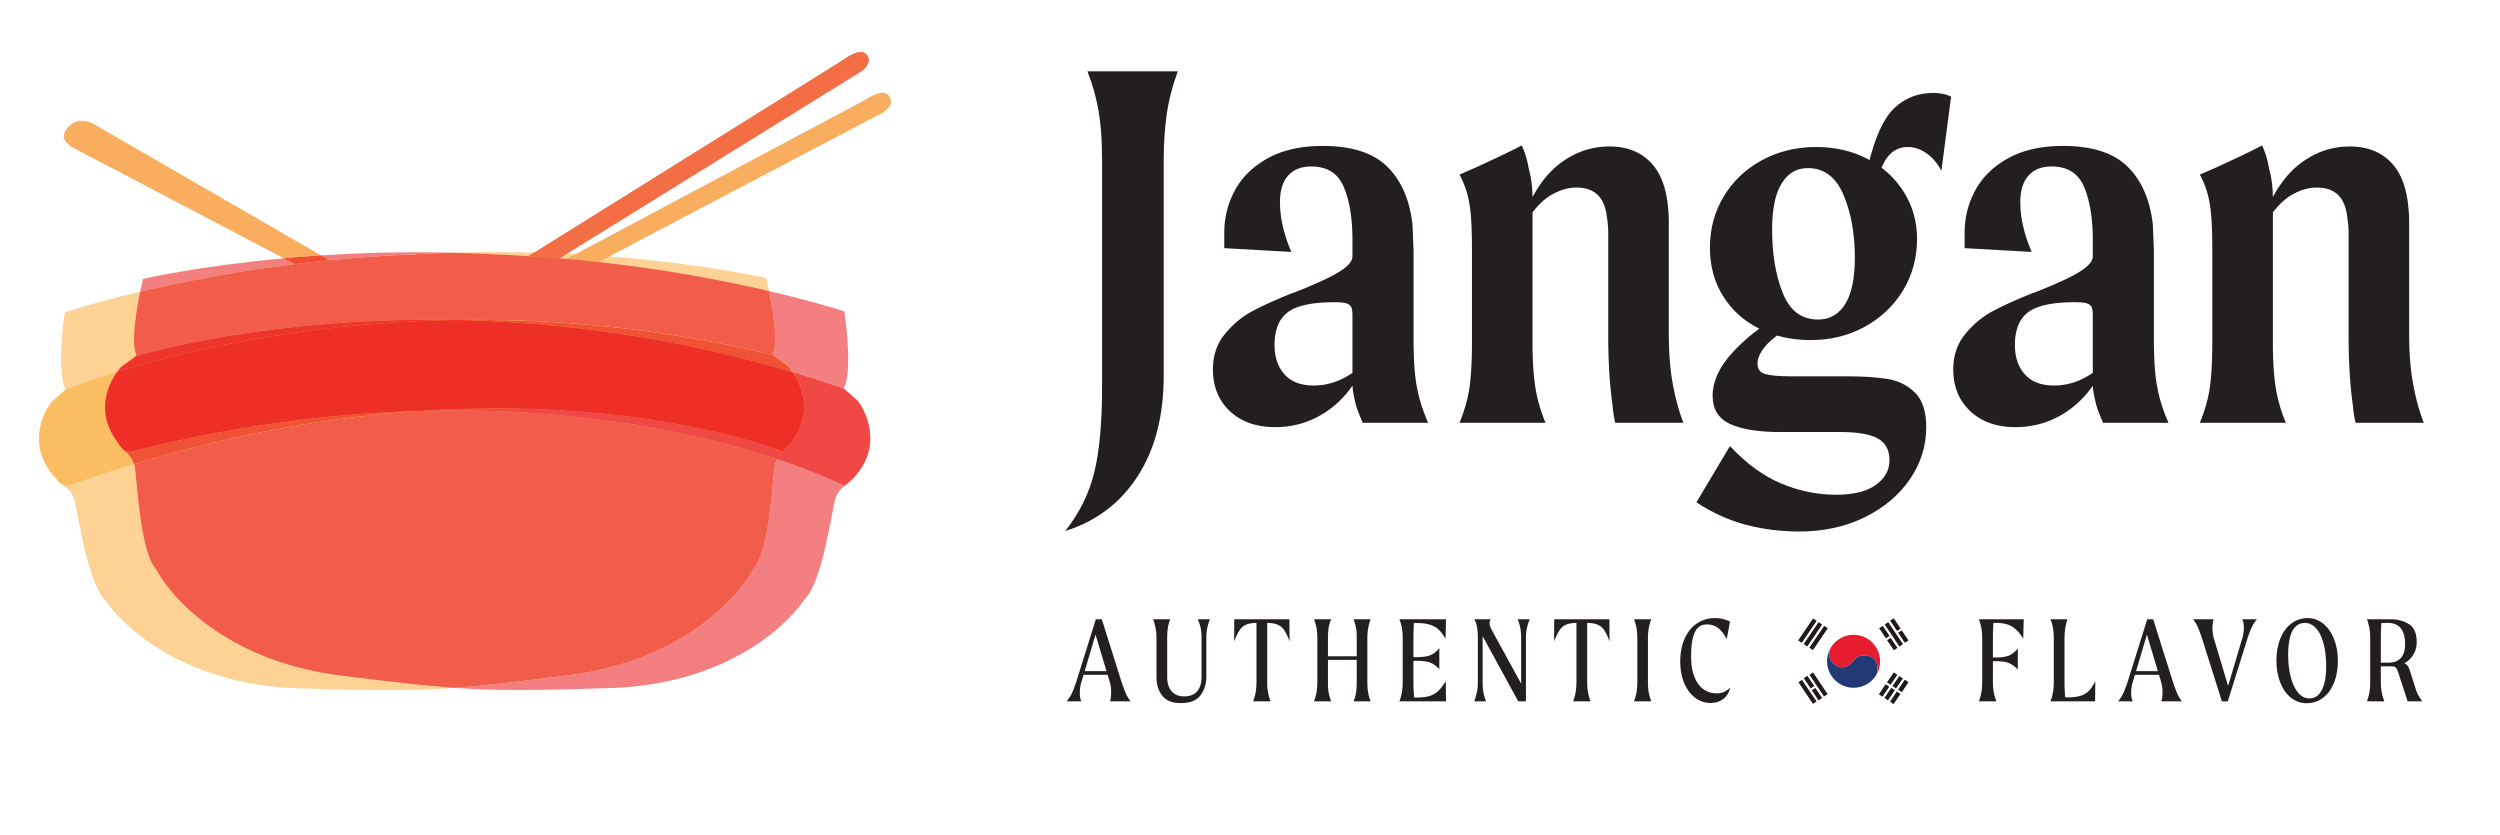 <?xml version="1.0" encoding="UTF-8"?>
<svg data-bbox="0 0 538.517 179.049" xmlns="http://www.w3.org/2000/svg" viewBox="0 0 539 180" fill-rule="evenodd" clip-rule="evenodd" stroke-linejoin="round" stroke-miterlimit="2" data-type="ugc">
    <g>
        <path fill="none" d="M538.517 0v179.049H0V0z"/>
        <path d="M20.985 27.194c-4.381-2.799-6.737.216-7.199 1.753-.462 1.535 1.894 2.943 2.136 2.995.109.024 21.613 11.325 45.245 23.754 2.56-.232 5.251-.444 8.061-.627z" fill="#f9ad5e" fill-rule="nonzero"/>
        <path d="M9.181 98.652c.615 1.64 1.666 3.336 3.333 5.011-.247-.304-.38-.557-.38-.557-1.439-1.493-2.376-2.995-2.953-4.454" fill="#fbb03c" fill-rule="nonzero" opacity=".6"/>
        <path d="M14.219 84.008s3.906-1.633 11.015-3.821c.512-.737.897-1.146.897-1.146l3.299-2.397c-1.219-2.751-.025-9.812.788-13.75-10.279 2.423-16.244 4.437-16.244 4.437s-1.924 12.847.171 16.571l-3.057 2.7s-1.093 1.414-1.874 3.637c.798-2.157 1.899-3.521 1.899-3.521z" fill="#fed195" fill-rule="nonzero"/>
        <path d="M33.667 122.746c-3.64-3.994-4.145-20.594-4.693-22.533-.015-.054-.035-.105-.052-.158a309 309 0 0 0-13.825 4.536c-.791.28-1.446.048-1.938-.308l.071.069s1.97 1.179 2.7 3.056c.729 1.878 2.808 18.355 6.811 21.986 4.128 6.175 17.472 18.277 41.738 19.006 11.063.332 19.734.516 27.567.234v.011q.828-.036 1.667-.079.84-.037 1.667-.084v-.011q1.285-.08 2.602-.179c-7.074-.52-14.905-1.445-24.572-2.661-24.087-3.03-36.221-16.345-39.743-22.885" fill="#fed195" fill-rule="nonzero"/>
        <path d="m115.301 55.293-1.297-.123 1.131-.705a313 313 0 0 0-17.47.025c3 .075 6.061.194 9.18.366q4.308.164 8.456.437" fill="#fed195" fill-rule="nonzero"/>
        <path d="m122.21 55.788 1.815-.966a315 315 0 0 0-1.831-.094l-1.555.961c18.583 1.54 34.283 4.524 45.156 7.062a80 80 0 0 0-.63-2.798s-13.157-3.054-33.827-4.651l-2.263 1.191z" fill="#fed195" fill-rule="nonzero"/>
        <path d="M115.301 55.293q2.706.178 5.338.395l1.556-.96q-3.432-.168-7.06-.263l-1.131.705z" fill="#f15b27" fill-rule="nonzero" opacity=".89"/>
        <path d="M187.256 12.499c-.552-1.505-1.905-2.194-5.866.652l-66.254 41.314-1.132.705 1.297.123c1.803.119 3.585.25 5.338.395l1.556-.96c31.828-19.655 62.996-39.052 63.113-39.085.237-.07 2.499-1.639 1.948-3.144" fill="#f36d45" fill-rule="nonzero"/>
        <path d="m122.21 55.788 6.865.705 2.263-1.191a319 319 0 0 0-7.313-.48z" fill="#f79321" fill-rule="nonzero" opacity=".77"/>
        <path d="M192.031 21.513c-.462-1.537-1.526-2.553-5.907.246l-62.098 33.063-1.815.966 6.864.705s.823-.432 2.262-1.191c10.995-5.787 58.458-30.771 58.558-30.793.242-.053 2.598-1.46 2.136-2.996" fill="#f9ad5e" fill-rule="nonzero"/>
        <path d="M13.159 104.283a19 19 0 0 1-.645-.62c.165.204.38.429.645.62" fill="#fbb03c" fill-rule="nonzero" opacity=".6"/>
        <path d="M9.214 90.239c-.81 2.188-1.309 5.19-.033 8.414-1.206-3.216-.741-6.212.033-8.414" fill="#fbb03c" fill-rule="nonzero" opacity=".6"/>
        <path d="M15.097 104.59a309 309 0 0 1 13.825-4.535c-.6-1.853-2.345-3.141-2.345-3.141q-.033-.037-.064-.075a3.4 3.4 0 0 1-.584-.679c-1.5-1.826-2.385-3.613-2.841-5.304-.964-3.33-.183-6.272.832-8.373.434-.939.913-1.72 1.314-2.297-7.109 2.189-11.015 3.822-11.015 3.822l-3.106 2.71s-1.101 1.364-1.899 3.521c-.775 2.202-1.24 5.198-.034 8.414.577 1.457 1.516 2.96 2.954 4.453 0 0 .134.253.38.557q.308.31.645.62c.492.357 1.147.588 1.938.307" fill="#fbb03c" fill-rule="nonzero" opacity=".6"/>
        <path d="M15.097 104.59a309 309 0 0 1 13.825-4.535c-.6-1.853-2.345-3.141-2.345-3.141q-.033-.037-.064-.075a3.4 3.4 0 0 1-.584-.679c-1.5-1.826-2.385-3.613-2.841-5.304-.964-3.33-.183-6.272.832-8.373.434-.939.913-1.72 1.314-2.297-7.109 2.189-11.015 3.822-11.015 3.822l-3.106 2.71s-1.101 1.364-1.899 3.521c-.775 2.202-1.24 5.198-.034 8.414.577 1.457 1.516 2.96 2.954 4.453 0 0 .134.253.38.557q.308.31.645.62c.492.357 1.147.588 1.938.307" fill="#fbbd62" fill-rule="nonzero"/>
        <path d="M61.168 55.696c-18.65 1.694-30.334 4.436-30.334 4.436s-.275 1.107-.616 2.761c8.483-2 19.906-4.279 33.346-5.936z" fill="#f37f81" fill-rule="nonzero"/>
        <path d="M182.339 104.542c.317-.243.536-.376.536-.376a16.8 16.8 0 0 0 2.643-3.027 15 15 0 0 1-1.726 2.096z" fill="#ed2124" fill-rule="nonzero" opacity=".59"/>
        <path d="M167.12 100.03c-.543 1.94-1.008 18.542-4.639 22.544-3.506 6.548-15.608 19.892-39.689 22.98-9.776 1.254-17.673 2.205-24.81 2.738q1.444.107 2.848.19v.011q.828.044 1.667.08.839.042 1.667.075l.001-.011c7.834.263 16.503.059 27.566-.3 24.265-.787 37.579-12.921 41.692-19.106 3.994-3.64 6.034-20.122 6.759-22.002.423-1.097 1.269-1.955 1.9-2.481-.217-.112-5.248-2.694-14.522-5.773a5 5 0 0 0-.44 1.055" fill="#f37f81" fill-rule="nonzero"/>
        <path d="M89.141 54.86c2.891-.167 5.733-.287 8.524-.37a317 317 0 0 0-28.436.578l1.824 1.055a307 307 0 0 1 18.088-1.263" fill="#f37f81" fill-rule="nonzero"/>
        <path d="m166.608 76.462 3.305 2.39s.491.521 1.103 1.443a267 267 0 0 1 10.895 3.501l3.08 2.74s3.717 4.893 2.299 10.697c1.49-5.931-2.317-10.822-2.317-10.822l-3.063-2.692c2.086-3.729.132-16.571.132-16.571s-5.967-1.999-16.247-4.397c.822 3.944 2.021 10.966.813 13.711" fill="#f37f81" fill-rule="nonzero"/>
        <path d="M186.904 98.474q-.023.067-.048.133.025-.066.048-.133" fill="#ed2124" fill-rule="nonzero" opacity=".59"/>
        <path d="M185.641 100.963v.002z" fill="#ed2124" fill-rule="nonzero" opacity=".59"/>
        <path d="m71.053 56.123-1.825-1.055c-2.81.184-5.501.396-8.06.628l2.396 1.26q3.65-.451 7.489-.833" fill="#f79321" fill-rule="nonzero" opacity=".77"/>
        <path d="m71.053 56.123-1.825-1.055c-2.81.184-5.501.396-8.06.628l2.396 1.26q3.65-.451 7.489-.833" fill="#f04c31" fill-rule="nonzero"/>
        <path d="M162.481 122.575c3.631-4.004 4.096-20.605 4.639-22.545a5 5 0 0 1 .44-1.056c-15.102-5.015-41.449-11.331-76.57-10.41-18.21 1.19-39.093 4.54-62.068 11.491.017.053.037.104.052.158.548 1.938 1.053 18.539 4.693 22.534 3.522 6.538 15.656 19.853 39.743 22.884 9.668 1.216 17.498 2.141 24.572 2.661 7.137-.534 15.034-1.484 24.811-2.738 24.08-3.088 36.182-16.431 39.688-22.979" fill="#fbb03c" fill-rule="nonzero" opacity=".6"/>
        <path d="M162.481 122.575c3.631-4.004 4.096-20.605 4.639-22.545a5 5 0 0 1 .44-1.056c-15.102-5.015-41.449-11.331-76.57-10.41-18.21 1.19-39.093 4.54-62.068 11.491.017.053.037.104.052.158.548 1.938 1.053 18.539 4.693 22.534 3.522 6.538 15.656 19.853 39.743 22.884 9.668 1.216 17.498 2.141 24.572 2.661 7.137-.534 15.034-1.484 24.811-2.738 24.08-3.088 36.182-16.431 39.688-22.979" fill="#f15c4b" fill-rule="nonzero"/>
        <path d="m120.482 55.786-5.181-.493a305 305 0 0 0-8.456-.437c-3.119-.172-6.18-.291-9.18-.366q-4.187.121-8.525.37c-6.293.251-12.342.692-18.087 1.262l.655.379-7.523.783-.622-.328c-13.439 1.658-24.862 3.937-33.345 5.937-.814 3.94-2.007 11-.788 13.751l-3.299 2.397s-.385.409-.897 1.145l.088-.026c.475-.644.822-1.001.822-1.001l3.35-2.402s27.703-8.606 68.985-7.75c20.417-.319 43.518 1.572 68.137 7.532l3.326 2.435s.429.468.982 1.293l.093.028c-.613-.923-1.104-1.444-1.104-1.444l-3.306-2.389c1.21-2.745.011-9.767-.812-13.712-10.873-2.536-26.573-5.521-45.156-7.062z" fill="#fbb03c" fill-rule="nonzero" opacity=".6"/>
        <path d="m120.482 55.786.157-.098a323 323 0 0 0-5.338-.395z" fill="#f15b27" fill-rule="nonzero" opacity=".89"/>
        <path d="m120.482 55.786.157-.098a323 323 0 0 0-5.338-.395z" fill="#fbb03c" fill-rule="nonzero" opacity=".6"/>
        <path d="m120.482 55.786.157-.098a323 323 0 0 0-5.338-.395z" fill="#ed2124" fill-rule="nonzero" opacity=".59"/>
        <path d="m64.185 57.283 7.523-.782-.655-.378q-3.84.382-7.49.833z" fill="#f79321" fill-rule="nonzero" opacity=".77"/>
        <path d="m64.185 57.283 7.523-.782-.655-.378q-3.84.382-7.49.833z" fill="#fbb03c" fill-rule="nonzero" opacity=".6"/>
        <path d="m169.912 78.851-3.305-2.389c1.21-2.745.011-9.767-.812-13.712-10.873-2.536-26.573-5.52-45.156-7.062l-.157.098-5.181-.493a305 305 0 0 0-8.456-.437c-3.119-.172-6.18-.291-9.181-.366q-4.186.121-8.524.37c-6.293.251-12.342.692-18.087 1.263q-3.84.381-7.49.833c-13.439 1.659-24.863 3.937-33.346 5.937-.813 3.939-2.006 11-.787 13.751l-3.299 2.397s-.385.409-.897 1.145l.088-.026c.475-.644.822-1 .822-1l3.35-2.403s27.703-8.606 68.985-7.75c20.417-.319 43.518 1.571 68.137 7.532l3.326 2.435s.429.468.982 1.293l.093.028c-.613-.923-1.105-1.444-1.105-1.444" fill="#f15c4b" fill-rule="nonzero"/>
        <path d="m26.513 96.84.064.074s1.745 1.288 2.345 3.141C51.897 93.104 72.78 89.754 90.99 88.564c-18.539.486-39.515 2.985-62.577 8.765-.814.204-1.444-.088-1.9-.489" fill="#fbb03c" fill-rule="nonzero" opacity=".6"/>
        <path d="m26.513 96.84.064.074s1.745 1.288 2.345 3.141C51.897 93.104 72.78 89.754 90.99 88.564c-18.539.486-39.515 2.985-62.577 8.765-.814.204-1.444-.088-1.9-.489" fill="#fbb03c" fill-rule="nonzero" opacity=".6"/>
        <path d="m26.513 96.84.064.074s1.745 1.288 2.345 3.141C51.897 93.104 72.78 89.754 90.99 88.564c-18.539.486-39.515 2.985-62.577 8.765-.814.204-1.444-.088-1.9-.489" fill="#f05235" fill-rule="nonzero"/>
        <path d="M23.088 90.856c.456 1.691 1.342 3.478 2.841 5.305-.216-.327-.324-.591-.324-.591-1.291-1.622-2.082-3.207-2.517-4.714" fill="#fbb03c" fill-rule="nonzero" opacity=".6"/>
        <path d="M23.088 90.856c.456 1.691 1.342 3.478 2.841 5.305-.216-.327-.324-.591-.324-.591-1.291-1.622-2.082-3.207-2.517-4.714" fill="#fbb03c" fill-rule="nonzero" opacity=".6"/>
        <path d="M23.088 90.856c.456 1.691 1.342 3.478 2.841 5.305-.216-.327-.324-.591-.324-.591-1.291-1.622-2.082-3.207-2.517-4.714" fill="#ed2124" fill-rule="nonzero" opacity=".59"/>
        <path d="m169.942 78.974-3.326-2.435c-24.618-5.961-47.721-7.851-68.138-7.532 21.204.44 45.987 3.376 72.446 11.26-.553-.825-.982-1.293-.982-1.293" fill="#fbb03c" fill-rule="nonzero" opacity=".6"/>
        <path d="m169.942 78.974-3.326-2.435c-24.618-5.961-47.721-7.851-68.138-7.532 21.204.44 45.987 3.376 72.446 11.26-.553-.825-.982-1.293-.982-1.293" fill="#fbb03c" fill-rule="nonzero" opacity=".6"/>
        <path d="m169.942 78.974-3.326-2.435c-24.618-5.961-47.721-7.851-68.138-7.532 21.204.44 45.987 3.376 72.446 11.26-.553-.825-.982-1.293-.982-1.293" fill="#f05235" fill-rule="nonzero"/>
        <path d="m25.322 80.159-.088.027a15.4 15.4 0 0 0-1.314 2.297c.468-.969.984-1.758 1.402-2.324" fill="#fbb03c" fill-rule="nonzero" opacity=".6"/>
        <path d="m25.322 80.159-.088.027a15.4 15.4 0 0 0-1.314 2.297c.468-.969.984-1.758 1.402-2.324" fill="#fbb03c" fill-rule="nonzero" opacity=".6"/>
        <path d="m25.322 80.159-.088.027a15.4 15.4 0 0 0-1.314 2.297c.468-.969.984-1.758 1.402-2.324" fill="#ed2124" fill-rule="nonzero" opacity=".59"/>
        <path d="M185.64 100.965c-.037.058-.083.116-.122.174.04-.058.084-.116.122-.174" fill="#ed2124" fill-rule="nonzero" opacity=".59"/>
        <path d="m182.1 104.758.239-.216q-.12.093-.257.206z" fill="#ed2124" fill-rule="nonzero" opacity=".59"/>
        <path d="M186.856 98.608a12.8 12.8 0 0 1-1.215 2.356c.52-.79.916-1.578 1.215-2.356" fill="#ed2124" fill-rule="nonzero" opacity=".59"/>
        <path d="m187.29 97.233-.043.157z" fill="#ed2124" fill-rule="nonzero" opacity=".59"/>
        <path d="M26.513 96.84a20 20 0 0 1-.584-.68c.145.219.339.464.584.68" fill="#fbb03c" fill-rule="nonzero" opacity=".6"/>
        <path d="M26.513 96.84a20 20 0 0 1-.584-.68c.145.219.339.464.584.68" fill="#fbb03c" fill-rule="nonzero" opacity=".6"/>
        <path d="M26.513 96.84a20 20 0 0 1-.584-.68c.145.219.339.464.584.68" fill="#ed2124" fill-rule="nonzero" opacity=".59"/>
        <path d="M23.92 82.483c-1.015 2.101-1.796 5.043-.833 8.373-.895-3.316-.147-6.254.833-8.373" fill="#fbb03c" fill-rule="nonzero" opacity=".6"/>
        <path d="M23.92 82.483c-1.015 2.101-1.796 5.043-.833 8.373-.895-3.316-.147-6.254.833-8.373" fill="#fbb03c" fill-rule="nonzero" opacity=".6"/>
        <path d="M23.92 82.483c-1.015 2.101-1.796 5.043-.833 8.373-.895-3.316-.147-6.254.833-8.373" fill="#ed2124" fill-rule="nonzero" opacity=".59"/>
        <path d="m184.991 86.536-3.079-2.74a268 268 0 0 0-10.895-3.501c1.191 1.795 2.837 5.116 2.229 9.11l-.027.16c-.029.172-.058.346-.096.521-.04.195-.091.392-.143.59l-.035.138a12.2 12.2 0 0 1-.985 2.458l-.001.004c-.032.061-.071.123-.105.184a16.8 16.8 0 0 1-2.345 3.266s-.205.152-.496.424l-.218.238-.019-.008c-.387.39-.853.936-1.216 1.595 9.274 3.079 14.305 5.661 14.522 5.773q.137-.113.257-.206l1.452-1.307a15 15 0 0 0 1.727-2.096c.039-.058.085-.116.123-.174v-.002c.516-.792.914-1.58 1.215-2.356l.048-.133q.108-.288.199-.574.079-.257.144-.509l.043-.158c1.418-5.804-2.299-10.697-2.299-10.697" fill="#ed2124" fill-rule="nonzero" opacity=".59"/>
        <path d="m184.991 86.536-3.079-2.74a268 268 0 0 0-10.895-3.501c1.191 1.795 2.837 5.116 2.229 9.11l-.027.16c-.029.172-.058.346-.096.521-.04.195-.091.392-.143.59l-.035.138a12.2 12.2 0 0 1-.985 2.458l-.001.004c-.032.061-.071.123-.105.184a16.8 16.8 0 0 1-2.345 3.266s-.205.152-.496.424l-.218.238-.019-.008c-.387.39-.853.936-1.216 1.595 9.274 3.079 14.305 5.661 14.522 5.773q.137-.113.257-.206l1.452-1.307a15 15 0 0 0 1.727-2.096c.039-.058.085-.116.123-.174v-.002c.516-.792.914-1.58 1.215-2.356l.048-.133q.108-.288.199-.574.079-.257.144-.509l.043-.158c1.418-5.804-2.299-10.697-2.299-10.697" fill="#ef4845" fill-rule="nonzero"/>
        <path d="m172.98 90.676-.035.138z" fill="#fbb03c" fill-rule="nonzero" opacity=".6"/>
        <path d="m172.98 90.676-.035.138z" fill="#ed2124" fill-rule="nonzero" opacity=".59"/>
        <path d="m172.98 90.676-.035.138z" fill="#ed2124" fill-rule="nonzero" opacity=".59"/>
        <path d="m171.96 93.273-.001.003z" fill="#fbb03c" fill-rule="nonzero" opacity=".6"/>
        <path d="m171.96 93.273-.001.003z" fill="#ed2124" fill-rule="nonzero" opacity=".59"/>
        <path d="m171.96 93.273-.001.003z" fill="#ed2124" fill-rule="nonzero" opacity=".59"/>
        <path d="M173.219 89.565q-.041.258-.096.521c.038-.175.067-.349.096-.521" fill="#fbb03c" fill-rule="nonzero" opacity=".6"/>
        <path d="M173.219 89.565q-.041.258-.096.521c.038-.175.067-.349.096-.521" fill="#ed2124" fill-rule="nonzero" opacity=".59"/>
        <path d="M173.219 89.565q-.041.258-.096.521c.038-.175.067-.349.096-.521" fill="#ed2124" fill-rule="nonzero" opacity=".59"/>
        <path d="M173.246 89.405c.608-3.994-1.038-7.315-2.229-9.11l-.093-.028c1.173 1.749 2.907 5.119 2.322 9.138" fill="#fbb03c" fill-rule="nonzero" opacity=".6"/>
        <path d="M173.246 89.405c.608-3.994-1.038-7.315-2.229-9.11l-.093-.028c1.173 1.749 2.907 5.119 2.322 9.138" fill="#ed2124" fill-rule="nonzero" opacity=".59"/>
        <path d="M173.246 89.405c.608-3.994-1.038-7.315-2.229-9.11l-.093-.028c1.173 1.749 2.907 5.119 2.322 9.138" fill="#ed2124" fill-rule="nonzero" opacity=".59"/>
        <path d="m29.494 76.756-3.35 2.403s-.348.357-.822 1c13.898-4.272 39.971-10.634 73.157-11.152-41.283-.856-68.985 7.749-68.985 7.749" fill="#fbb03c" fill-rule="nonzero" opacity=".6"/>
        <path d="m29.494 76.756-3.35 2.403s-.348.357-.822 1c13.898-4.272 39.971-10.634 73.157-11.152-41.283-.856-68.985 7.749-68.985 7.749" fill="#ed2124" fill-rule="nonzero" opacity=".59"/>
        <path d="m29.494 76.756-3.35 2.403s-.348.357-.822 1c13.898-4.272 39.971-10.634 73.157-11.152-41.283-.856-68.985 7.749-68.985 7.749" fill="#ee352d" fill-rule="nonzero"/>
        <path d="M169.013 97.15c.291-.271.497-.425.497-.425a16.8 16.8 0 0 0 2.344-3.265 15 15 0 0 1-1.52 2.251z" fill="#fbb03c" fill-rule="nonzero" opacity=".6"/>
        <path d="M169.013 97.15c.291-.271.497-.425.497-.425a16.8 16.8 0 0 0 2.344-3.265 15 15 0 0 1-1.52 2.251z" fill="#ed2124" fill-rule="nonzero" opacity=".59"/>
        <path d="M169.013 97.15c.291-.271.497-.425.497-.425a16.8 16.8 0 0 0 2.344-3.265 15 15 0 0 1-1.52 2.251z" fill="#ed2124" fill-rule="nonzero" opacity=".59"/>
        <path d="M90.99 88.564c35.121-.921 61.468 5.396 76.57 10.411a7.4 7.4 0 0 1 1.216-1.595c-.545-.219-29.948-11.943-77.786-8.816" fill="#fbb03c" fill-rule="nonzero" opacity=".6"/>
        <path d="M90.99 88.564c35.121-.921 61.468 5.396 76.57 10.411a7.4 7.4 0 0 1 1.216-1.595c-.545-.219-29.948-11.943-77.786-8.816" fill="#ed2124" fill-rule="nonzero" opacity=".59"/>
        <path d="M90.99 88.564c35.121-.921 61.468 5.396 76.57 10.411a7.4 7.4 0 0 1 1.216-1.595c-.545-.219-29.948-11.943-77.786-8.816" fill="#ef4845" fill-rule="nonzero"/>
        <path d="M172.945 90.814c-.226.8-.546 1.621-.984 2.458a12.2 12.2 0 0 0 .984-2.458" fill="#fbb03c" fill-rule="nonzero" opacity=".6"/>
        <path d="M172.945 90.814c-.226.8-.546 1.621-.984 2.458a12.2 12.2 0 0 0 .984-2.458" fill="#ed2124" fill-rule="nonzero" opacity=".59"/>
        <path d="M172.945 90.814c-.226.8-.546 1.621-.984 2.458a12.2 12.2 0 0 0 .984-2.458" fill="#ed2124" fill-rule="nonzero" opacity=".59"/>
        <path d="M171.959 93.276c-.032.061-.072.123-.105.185.034-.062.072-.124.105-.185" fill="#fbb03c" fill-rule="nonzero" opacity=".6"/>
        <path d="M171.959 93.276c-.032.061-.072.123-.105.185.034-.062.072-.124.105-.185" fill="#ed2124" fill-rule="nonzero" opacity=".59"/>
        <path d="M171.959 93.276c-.032.061-.072.123-.105.185.034-.062.072-.124.105-.185" fill="#ed2124" fill-rule="nonzero" opacity=".59"/>
        <path d="m168.795 97.388.217-.237a8 8 0 0 0-.236.229z" fill="#fbb03c" fill-rule="nonzero" opacity=".6"/>
        <path d="m168.795 97.388.217-.237a8 8 0 0 0-.236.229z" fill="#ed2124" fill-rule="nonzero" opacity=".59"/>
        <path d="m168.795 97.388.217-.237a8 8 0 0 0-.236.229z" fill="#ed2124" fill-rule="nonzero" opacity=".59"/>
        <path d="m173.246 89.405-.027.16c.008-.053.02-.107.027-.16" fill="#fbb03c" fill-rule="nonzero" opacity=".6"/>
        <path d="m173.246 89.405-.027.16c.008-.053.02-.107.027-.16" fill="#ed2124" fill-rule="nonzero" opacity=".59"/>
        <path d="m173.246 89.405-.027.16c.008-.053.02-.107.027-.16" fill="#ed2124" fill-rule="nonzero" opacity=".59"/>
        <path d="M23.088 90.856c.435 1.507 1.226 3.092 2.517 4.714 0 0 .108.264.324.591q.278.338.584.679c.456.401 1.086.694 1.9.489 23.063-5.78 44.038-8.279 62.577-8.765 47.838-3.127 77.241 8.597 77.786 8.816q.125-.126.236-.23l1.322-1.439a15 15 0 0 0 1.52-2.251c.034-.061.073-.123.105-.184l.001-.003c.438-.837.76-1.659.985-2.46l.035-.137a10 10 0 0 0 .239-1.111l.027-.161c.585-4.018-1.149-7.388-2.322-9.137-26.459-7.883-51.242-10.821-72.445-11.26-33.186.518-59.258 6.88-73.157 11.152a14.7 14.7 0 0 0-1.402 2.324c-.98 2.119-1.728 5.057-.832 8.373" fill="#fbb03c" fill-rule="nonzero" opacity=".6"/>
        <path d="M23.088 90.856c.435 1.507 1.226 3.092 2.517 4.714 0 0 .108.264.324.591q.278.338.584.679c.456.401 1.086.694 1.9.489 23.063-5.78 44.038-8.279 62.577-8.765 47.838-3.127 77.241 8.597 77.786 8.816q.125-.126.236-.23l1.322-1.439a15 15 0 0 0 1.52-2.251c.034-.061.073-.123.105-.184l.001-.003c.438-.837.76-1.659.985-2.46l.035-.137a10 10 0 0 0 .239-1.111l.027-.161c.585-4.018-1.149-7.388-2.322-9.137-26.459-7.883-51.242-10.821-72.445-11.26-33.186.518-59.258 6.88-73.157 11.152a14.7 14.7 0 0 0-1.402 2.324c-.98 2.119-1.728 5.057-.832 8.373" fill="#fbb03c" fill-rule="nonzero" opacity=".6"/>
        <path d="M23.088 90.856c.435 1.507 1.226 3.092 2.517 4.714 0 0 .108.264.324.591q.278.338.584.679c.456.401 1.086.694 1.9.489 23.063-5.78 44.038-8.279 62.577-8.765 47.838-3.127 77.241 8.597 77.786 8.816q.125-.126.236-.23l1.322-1.439a15 15 0 0 0 1.52-2.251c.034-.061.073-.123.105-.184l.001-.003c.438-.837.76-1.659.985-2.46l.035-.137a10 10 0 0 0 .239-1.111l.027-.161c.585-4.018-1.149-7.388-2.322-9.137-26.459-7.883-51.242-10.821-72.445-11.26-33.186.518-59.258 6.88-73.157 11.152a14.7 14.7 0 0 0-1.402 2.324c-.98 2.119-1.728 5.057-.832 8.373" fill="#ed2124" fill-rule="nonzero" opacity=".59"/>
        <path d="M23.088 90.856c.435 1.507 1.226 3.092 2.517 4.714 0 0 .108.264.324.591q.278.338.584.679c.456.401 1.086.694 1.9.489 23.063-5.78 44.038-8.279 62.577-8.765 47.838-3.127 77.241 8.597 77.786 8.816q.125-.126.236-.23l1.322-1.439a15 15 0 0 0 1.52-2.251c.034-.061.073-.123.105-.184l.001-.003c.438-.837.76-1.659.985-2.46l.035-.137a10 10 0 0 0 .239-1.111l.027-.161c.585-4.018-1.149-7.388-2.322-9.137-26.459-7.883-51.242-10.821-72.445-11.26-33.186.518-59.258 6.88-73.157 11.152a14.7 14.7 0 0 0-1.402 2.324c-.98 2.119-1.728 5.057-.832 8.373" fill="#ee2f28" fill-rule="nonzero"/>
        <path d="M235.972 101.655q1.633-6.88 1.633-18.073V34.495q0-6.18-.7-10.261-.7-4.313-2.449-8.861h19.471q-1.749 4.781-2.389 9.327-.642 4.548-.642 9.795v46.522q0 12.942-5.596 21.628-5.597 8.687-15.624 11.835 4.661-5.947 6.296-12.825" fill="#231f20" fill-rule="nonzero"/>
        <path d="M264.071 72.039q2.563-3.147 5.946-4.955 3.381-1.808 8.628-3.906.232 0 .7-.234 4.429-1.748 7.112-3.09 2.681-1.338 3.906-2.448 1.225-1.108 1.225-2.157v-3.498q-.002-6.995-1.866-11.426-1.867-4.432-6.996-4.432-3.265 0-5.014 1.983t-1.749 5.713q0 5.015 2.449 10.727l-14.458-.816v-3.265q-.001-5.011 2.332-9.269 2.33-4.256 7.112-6.879 4.78-2.624 11.777-2.624 9.327 0 13.875 4.43 4.546 4.433 5.48 12.477l.233 5.713v18.889q0 6.763.7 10.377.699 3.848 2.448 7.812h-14.108q-1.05-2.449-1.399-3.615a30 30 0 0 1-.584-2.565 13.6 13.6 0 0 1-.232-2.449V67.958q-.001-1.281-.292-1.807-.293-.524-1.049-.758-.76-.233-2.507-.234-7.231 0-10.087 2.157-2.857 2.16-2.856 7.055 0 3.965 2.157 6.354 2.156 2.392 6.238 2.391 5.246 0 9.678-3.731l-.35 2.332q-2.916 4.897-7.52 7.637-4.608 2.739-10.086 2.74-6.063 0-9.736-3.44t-3.673-9.036q0-4.431 2.566-7.579" fill="#231f20" fill-rule="nonzero"/>
        <path d="M347.669 87.43a88 88 0 0 1-.699-7.054 131 131 0 0 1-.234-8.104V50.235q0-1.399-.233-3.031-.35-3.497-1.982-5.13-1.635-1.633-4.664-1.633-2.448 0-5.072 1.399t-5.071 4.897l-.934-.699q2.914-7.345 7.695-10.902 4.78-3.556 10.495-3.557 5.596.001 8.919 3.44 3.322 3.44 3.79 10.32.115.816.116 2.68v23.903q0 6.064.816 10.611.815 4.665 2.332 8.628h-14.691a23 23 0 0 1-.583-3.731m-30.782-4.373q.466-3.787.467-9.269V53.966q-.001-6.528-.467-9.444a19.8 19.8 0 0 0-2.215-6.879l3.732-1.633q7.344-3.379 9.677-4.664 1.048 2.217 1.516 5.014.815 2.917.816 6.529v30.899q-.001 5.713.583 9.561.582 3.848 2.215 7.812h-18.539q1.749-4.313 2.215-8.104" fill="#231f20" fill-rule="nonzero"/>
        <path d="M408.358 23.36q3.438-3.324 8.453-3.324 2.331.001 3.848.817l-2.099 15.974q-1.283-2.449-3.206-3.79-1.925-1.34-4.023-1.341-4.314 0-6.063 5.597l-2.448-1.749q2.098-8.86 5.538-12.184m-12.009 43.957q1.806-1.575 2.682-4.547.874-2.974.874-7.171 0-7.811-2.448-13.584-2.45-5.772-7.696-5.772-3.616 0-5.655 3.324-2.04 3.322-2.04 9.969 0 7.812 2.273 13.583 2.274 5.772 7.638 5.772 2.563 0 4.372-1.574m-17.024 3.555q-4.956-2.447-7.812-6.995-2.857-4.547-2.856-10.494 0-6.06 2.973-11.018 2.974-4.954 8.22-7.812 5.246-2.857 11.776-2.857 6.062 0 11.019 2.566 4.954 2.565 7.811 7.112t2.857 10.144q0 6.064-2.973 11.018-2.973 4.957-8.22 7.87-5.248 2.916-11.776 2.916-6.063 0-11.019-2.45m-2.914 42.267q-5.54-1.458-10.669-4.838l7.229-12.126q5.363 5.711 11.135 8.103 5.772 2.389 11.718 2.39 5.597 0 8.57-2.098 2.973-2.1 2.973-5.364-.001-3.265-2.507-4.664-2.507-1.4-8.103-1.399h-12.943q-7.113 0-10.843-1.749-3.731-1.748-3.731-6.063-.001-4.547 4.081-9.095 4.08-4.546 10.027-8.044l2.099 2.564q-3.383 2.1-4.955 4.023-1.575 1.923-1.574 3.673t1.749 2.215q1.747.467 5.479.466h12.01q5.363 0 8.861.583 3.497.585 5.888 2.974 2.39 2.391 2.391 7.404 0 6.061-3.499 11.193-3.499 5.13-9.735 8.22-6.239 3.088-14.167 3.09-5.947 0-11.484-1.458" fill="#231f20" fill-rule="nonzero"/>
        <path d="M423.69 72.039q2.563-3.147 5.947-4.955 3.38-1.808 8.627-3.906.232 0 .7-.234 4.429-1.748 7.112-3.09 2.681-1.338 3.907-2.448 1.224-1.108 1.224-2.157v-3.498q-.002-6.995-1.866-11.426-1.866-4.432-6.996-4.432-3.265 0-5.014 1.983t-1.749 5.713q0 5.015 2.449 10.727l-14.458-.816v-3.265q-.001-5.011 2.332-9.269 2.33-4.256 7.112-6.879 4.78-2.624 11.777-2.624 9.327 0 13.875 4.43 4.546 4.433 5.48 12.477l.233 5.713v18.889q0 6.763.7 10.377.699 3.848 2.448 7.812h-14.108q-1.05-2.449-1.399-3.615a30 30 0 0 1-.584-2.565 13.6 13.6 0 0 1-.232-2.449V67.958q-.001-1.281-.292-1.807-.293-.524-1.049-.758-.76-.233-2.507-.234-7.23 0-10.087 2.157-2.855 2.16-2.855 7.055 0 3.965 2.156 6.354 2.157 2.392 6.238 2.391 5.246 0 9.678-3.731l-.35 2.332q-2.915 4.897-7.52 7.637-4.608 2.739-10.086 2.74-6.064 0-9.736-3.44t-3.673-9.036q0-4.431 2.566-7.579" fill="#231f20" fill-rule="nonzero"/>
        <path d="M507.288 87.43a88 88 0 0 1-.699-7.054 131 131 0 0 1-.234-8.104V50.235q0-1.399-.233-3.031-.35-3.497-1.981-5.13-1.635-1.633-4.664-1.633-2.45 0-5.073 1.399t-5.071 4.897l-.933-.699q2.913-7.345 7.695-10.902 4.78-3.556 10.494-3.557 5.596.001 8.92 3.44 3.322 3.44 3.789 10.32.115.816.116 2.68v23.903q0 6.064.817 10.611.815 4.665 2.332 8.628h-14.692a23 23 0 0 1-.583-3.731m-30.782-4.373q.466-3.787.467-9.269V53.966q-.001-6.528-.467-9.444a19.9 19.9 0 0 0-2.214-6.879l3.731-1.633q7.344-3.379 9.677-4.664 1.049 2.217 1.516 5.014.815 2.917.816 6.529v30.899q-.001 5.713.583 9.561.582 3.848 2.215 7.812h-18.538q1.748-4.313 2.214-8.104" fill="#231f20" fill-rule="nonzero"/>
        <path d="M239.859 145.487h-6.943v-.788h6.943zm-8.767 3.989q.463-.966.954-2.491l4.22-13.477h1.279l4.247 13.477q.517 1.58.939 2.532a7.4 7.4 0 0 0 1.021 1.688h-4.437a4 4 0 0 0 .177-.817q.068-.517.068-1.116 0-1.17-.273-2.151l-3.512-11.706h.844l-3.485 11.706a7 7 0 0 0-.245 1.103 8 8 0 0 0-.081 1.13q0 .6.081 1.076.082.475.272.775h-3.185a8 8 0 0 0 1.116-1.729" fill="#231f20" fill-rule="nonzero"/>
        <path d="M258.835 149.898q-1.253 1.689-4.246 1.689l.761-1.444q1.77 0 2.736-1.075t.967-3.118v-8.386q0-1.224-.191-2.204a11.6 11.6 0 0 0-.626-1.852h2.614q-.436 1.198-.599 2.083t-.163 1.973v8.251q0 2.396-1.253 4.083m-7.106-2.886q.246 1.526 1.171 2.328.926.803 2.45.803l-.761 1.444q-2.424 0-3.635-1.199-1.213-1.197-1.512-3.104a8.5 8.5 0 0 1-.108-1.443v-8.277q0-1.169-.192-2.15a11 11 0 0 0-.543-1.906h3.702q-.408 1.117-.531 1.974a15 15 0 0 0-.122 2.082v8.386q0 .572.081 1.062" fill="#231f20" fill-rule="nonzero"/>
        <path d="M270.746 149.095q.15-.994.15-2.192v-13.177h2.314v13.177q0 1.09.109 1.933.163 1.2.627 2.369h-3.757q.408-1.116.557-2.11m-4.641-15.587h11.897l.027 4.764q-.652-1.741-1.266-2.558a3.15 3.15 0 0 0-1.551-1.131q-.94-.311-2.709-.312h-.872q-1.77 0-2.709.312a3.15 3.15 0 0 0-1.551 1.131q-.613.817-1.294 2.558z" fill="#231f20" fill-rule="nonzero"/>
        <path d="M292.39 149.163q.123-.952.123-2.26v-9.42q0-1.062-.109-1.851a11.4 11.4 0 0 0-.572-2.124h3.676a11 11 0 0 0-.558 2.097 14.5 14.5 0 0 0-.15 2.205v9.093q0 1.144.108 2.016.191 1.252.6 2.286h-3.676q.436-1.089.558-2.042m-6.466-7.678h6.97v.79h-6.97zm-2.055 7.624q.15-.98.15-2.206v-9.093q0-1.17-.109-2.042a12 12 0 0 0-.599-2.26h3.675q-.435 1.09-.558 2.042a18 18 0 0 0-.123 2.26v9.339q0 1.088.11 1.932.19 1.118.571 2.124h-3.675q.408-1.116.558-2.096" fill="#231f20" fill-rule="nonzero"/>
        <path d="M304.002 150.388h1.389q1.823 0 2.913-.367 1.09-.368 1.811-1.075.72-.709 1.592-2.07l.055 4.329h-7.76zm6.222-14.593q-.722-.708-1.879-1.089t-2.954-.381h-1.389v-.816h7.76l-.11 4.219q-.708-1.225-1.428-1.933m-1.907 7.052q-1.02-.382-2.899-.382h-1.987v-.789h1.987q1.905 0 2.927-.395 1.02-.395 1.973-1.538v4.52q-.979-1.035-2.001-1.416m-6.043 6.262q.15-.98.15-2.206v-9.093q0-1.389-.165-2.341a9.3 9.3 0 0 0-.543-1.96h3.185a41 41 0 0 0-.123 2.082 62 62 0 0 0-.041 2.219v9.093q0 2.314.245 4.302h-3.266a11 11 0 0 0 .558-2.096" fill="#231f20" fill-rule="nonzero"/>
        <path d="M328.995 151.205h-1.66l-8.305-15.192h.627v11.136q0 1.197.19 2.177.163.925.545 1.879h-2.532q.408-1.225.586-2.11.176-.885.176-1.946v-9.829q0-1.333-.218-2.314a5.1 5.1 0 0 0-.544-1.498h3.539a1.77 1.77 0 0 0-.245.872q0 .353.136.721t.436.912l6.833 12.47h-.598v-10.918q0-1.087-.164-2.097-.136-.733-.571-1.96h2.558q-.435 1.198-.611 2.083-.178.886-.178 1.974z" fill="#231f20" fill-rule="nonzero"/>
        <path d="M339.735 149.095q.15-.994.15-2.192v-13.177h2.314v13.177q0 1.09.109 1.933.163 1.2.626 2.369h-3.756q.408-1.116.557-2.11m-4.642-15.587h11.898l.027 4.764q-.653-1.741-1.266-2.558a3.15 3.15 0 0 0-1.551-1.131q-.94-.311-2.71-.312h-.871q-1.77 0-2.709.312a3.15 3.15 0 0 0-1.552 1.131q-.612.817-1.294 2.558z" fill="#231f20" fill-rule="nonzero"/>
        <path d="M352.858 149.109q.15-.98.15-2.206v-9.093q0-1.28-.136-2.151a10.6 10.6 0 0 0-.572-2.15h3.703a11 11 0 0 0-.558 2.096 14.5 14.5 0 0 0-.15 2.205v9.093q0 1.253.136 2.151.19 1.117.572 2.151H352.3q.408-1.116.558-2.096" fill="#231f20" fill-rule="nonzero"/>
        <path d="M372.27 149.966q-.558.75-1.457 1.171t-2.014.422q-1.798 0-3.295-1.102-1.497-1.104-2.368-3.131-.872-2.028-.872-4.724 0-2.75.926-4.874t2.641-3.294 3.948-1.171q.951 0 1.715.205a10 10 0 0 1 1.498.531l-.708 3.811q-.845-1.66-1.879-2.423t-2.423-.763q-1.144 0-1.879.695t-1.116 2.205q-.381 1.512-.381 3.934 0 2.832.776 4.629t2.014 2.6a4.84 4.84 0 0 0 2.682.803q.953 0 1.62-.313a5.3 5.3 0 0 0 1.321-.913 4.2 4.2 0 0 1-.749 1.702" fill="#231f20" fill-rule="nonzero"/>
        <path d="M433.866 135.128q-1.306-.83-3.621-.83h-1.306v-.79h7.378l-.109 4.22q-1.035-1.769-2.342-2.6m-.83 7.8q-1.021-.38-2.9-.38h-1.905v-.791h1.905q1.907 0 2.927-.394 1.02-.395 1.975-1.538v4.519q-.981-1.034-2.002-1.416m-5.826 6.181q.149-.98.149-2.206v-9.092q0-1.39-.163-2.315a12 12 0 0 0-.544-1.988h3.185q-.082 1.09-.123 2.11-.04 1.022-.04 2.056v9.311q0 1.144.136 1.933.163 1.143.626 2.287h-3.784a11 11 0 0 0 .558-2.096" fill="#231f20" fill-rule="nonzero"/>
        <path d="M444.375 150.361h1.307q1.798 0 2.899-.355 1.103-.353 1.798-1.088.694-.735 1.374-2.042l-.054 4.329h-7.324zm-1.728-1.252q.149-.98.15-2.206v-9.093q-.001-1.251-.137-2.096-.11-1.007-.571-2.205h3.647a12.7 12.7 0 0 0-.49 2.109 16 16 0 0 0-.136 2.192v9.093q0 1.172.055 2.178.054 1.008.19 2.124h-3.266a11 11 0 0 0 .558-2.096" fill="#231f20" fill-rule="nonzero"/>
        <path d="M466.537 145.487h-6.942v-.788h6.942zm-8.767 3.989q.462-.966.953-2.491l4.22-13.477h1.28l4.247 13.477q.517 1.58.939 2.532a7.4 7.4 0 0 0 1.021 1.688h-4.437q.108-.3.176-.817t.068-1.116q0-1.17-.271-2.151l-3.513-11.706h.845l-3.486 11.706a7 7 0 0 0-.245 1.103 8 8 0 0 0-.081 1.13q0 .6.081 1.076.081.475.272.775h-3.185a8 8 0 0 0 1.116-1.729" fill="#231f20" fill-rule="nonzero"/>
        <path d="M473.847 135.196a7.4 7.4 0 0 0-1.022-1.688h4.438q-.11.3-.177.817a8.5 8.5 0 0 0-.068 1.116q0 1.171.273 2.151l3.512 11.707h-.845l3.485-11.707a6.7 6.7 0 0 0 .245-1.103 8 8 0 0 0 .082-1.129q0-.6-.082-1.076a2.1 2.1 0 0 0-.272-.776h3.186a8 8 0 0 0-1.117 1.73q-.463.966-.952 2.491l-4.221 13.476h-1.279l-4.248-13.476q-.517-1.58-.938-2.533" fill="#231f20" fill-rule="nonzero"/>
        <path d="M499.929 149.721q.802-.858 1.198-2.409.395-1.552.395-3.594 0-3.049-.613-5.172-.612-2.124-1.647-3.186t-2.341-1.062q-1.225 0-2.029.817t-1.184 2.341q-.382 1.525-.381 3.703 0 2.722.571 4.873.572 2.15 1.607 3.349 1.034 1.198 2.395 1.198 1.227 0 2.029-.858m-5.963.735q-1.484-1.156-2.327-3.253-.844-2.096-.844-4.82 0-2.558.816-4.641.817-2.083 2.355-3.281t3.608-1.197q1.797 0 3.28 1.17 1.485 1.17 2.342 3.294.858 2.124.858 4.819 0 2.532-.817 4.602-.817 2.069-2.356 3.267-1.537 1.196-3.606 1.197-1.825 0-3.309-1.157" fill="#231f20" fill-rule="nonzero"/>
        <path d="M516.481 143.895q-.285-.231-.803-.231l1.635-.79q.733 0 1.156.177.422.178.667.572t.49 1.13l1.198 3.784q.246.763.545 1.307.3.545.871 1.361h-3.159l-2.042-6.262q-.271-.816-.558-1.048m-3.389-1.021h1.851q.953 0 1.716-.327.762-.326 1.253-1.075.489-.749.598-1.919.028-.218.028-.654 0-2.314-.94-3.458-.939-1.143-2.818-1.143-2.042 0-3.022.19l.681-.98h2.94q2.341 0 4.003 1.062 1.66 1.062 1.66 3.866 0 1.28-.517 2.328a5 5 0 0 1-1.402 1.743 4.9 4.9 0 0 1-1.919.939l-.872.218h-3.294zm-2.218 6.234q.149-.98.149-2.205v-9.093q0-1.252-.136-2.124a11.3 11.3 0 0 0-.572-2.178h3.159a71 71 0 0 0-.164 3.485v9.91q0 1.062.109 1.852.19 1.252.653 2.45h-3.757q.409-1.116.559-2.097" fill="#231f20" fill-rule="nonzero"/>
        <path d="M399.63 136.862a5.71 5.71 0 0 0-5.135 3.207c-.211.817-.326 2.296 1.165 3.282 2.152 1.423 3.779-.487 4.079-1.019s1.724-1.514 3.448-.772c1.666.717 1.905 2.532 1.323 3.978a5.71 5.71 0 0 0-4.88-8.676" fill="#e71d2f" fill-rule="nonzero"/>
        <path d="M403.187 141.56c-1.724-.742-3.149.24-3.448.772-.3.532-1.927 2.442-4.079 1.019-1.491-.986-1.376-2.465-1.165-3.282a5.71 5.71 0 0 0 5.135 8.21 5.71 5.71 0 0 0 4.88-2.741c.581-1.446.343-3.261-1.323-3.978" fill="#233976" fill-rule="nonzero"/>
        <path d="m388.459 138.59 3.21-4.727-.77-.522-3.21 4.727z" fill="#1f1919"/>
        <path d="m389.646 139.382 3.21-4.727-.769-.523-3.21 4.727z" fill="#1f1919"/>
        <path d="m393.302 134.924-3.21 4.727.769.522 3.21-4.727z" fill="#1f1919"/>
        <path d="m406.609 137.617.769-.516-1.454-2.167-.77.516z" fill="#1f1919"/>
        <path d="m407.622 137.512-.769.517 1.455 2.167.769-.517z" fill="#1f1919"/>
        <path d="m409.518 139.39.769-.517-3.185-4.745-.769.517z" fill="#1f1919"/>
        <path d="m409.005 136.025.769-.516-1.484-2.211-.769.517z" fill="#1f1919"/>
        <path d="m410.008 135.909-.769.517 1.455 2.168.769-.516z" fill="#1f1919"/>
        <path d="m390.872 151.758.769-.516-3.13-4.663-.769.516z" fill="#1f1919"/>
        <path d="m393.261 150.163.769-.517-3.13-4.663-.769.517z" fill="#1f1919"/>
        <path d="m391.15 147.914-1.482-2.211-.768.516 1.482 2.21z" fill="#1f1919"/>
        <path d="m392.072 150.999.769-.517-1.456-2.168-.769.516z" fill="#1f1919"/>
        <path d="m405.088 149.688.766.521 1.474-2.167-.766-.521z" fill="#1f1919"/>
        <path d="m409.067 145.485-.766-.521-1.458 2.142.766.521z" fill="#1f1919"/>
        <path d="m409.487 145.754-1.459 2.149.768.522 1.459-2.149z" fill="#1f1919"/>
        <path d="m406.276 150.48.766.521 1.478-2.174-.766-.521z" fill="#1f1919"/>
        <path d="m410.045 149.231 1.425-2.164-.807-.531-1.425 2.164z" fill="#1f1919"/>
        <path d="m408.257 151.793 1.481-2.18-.768-.522-1.48 2.181z" fill="#1f1919"/>
    </g>
</svg>

